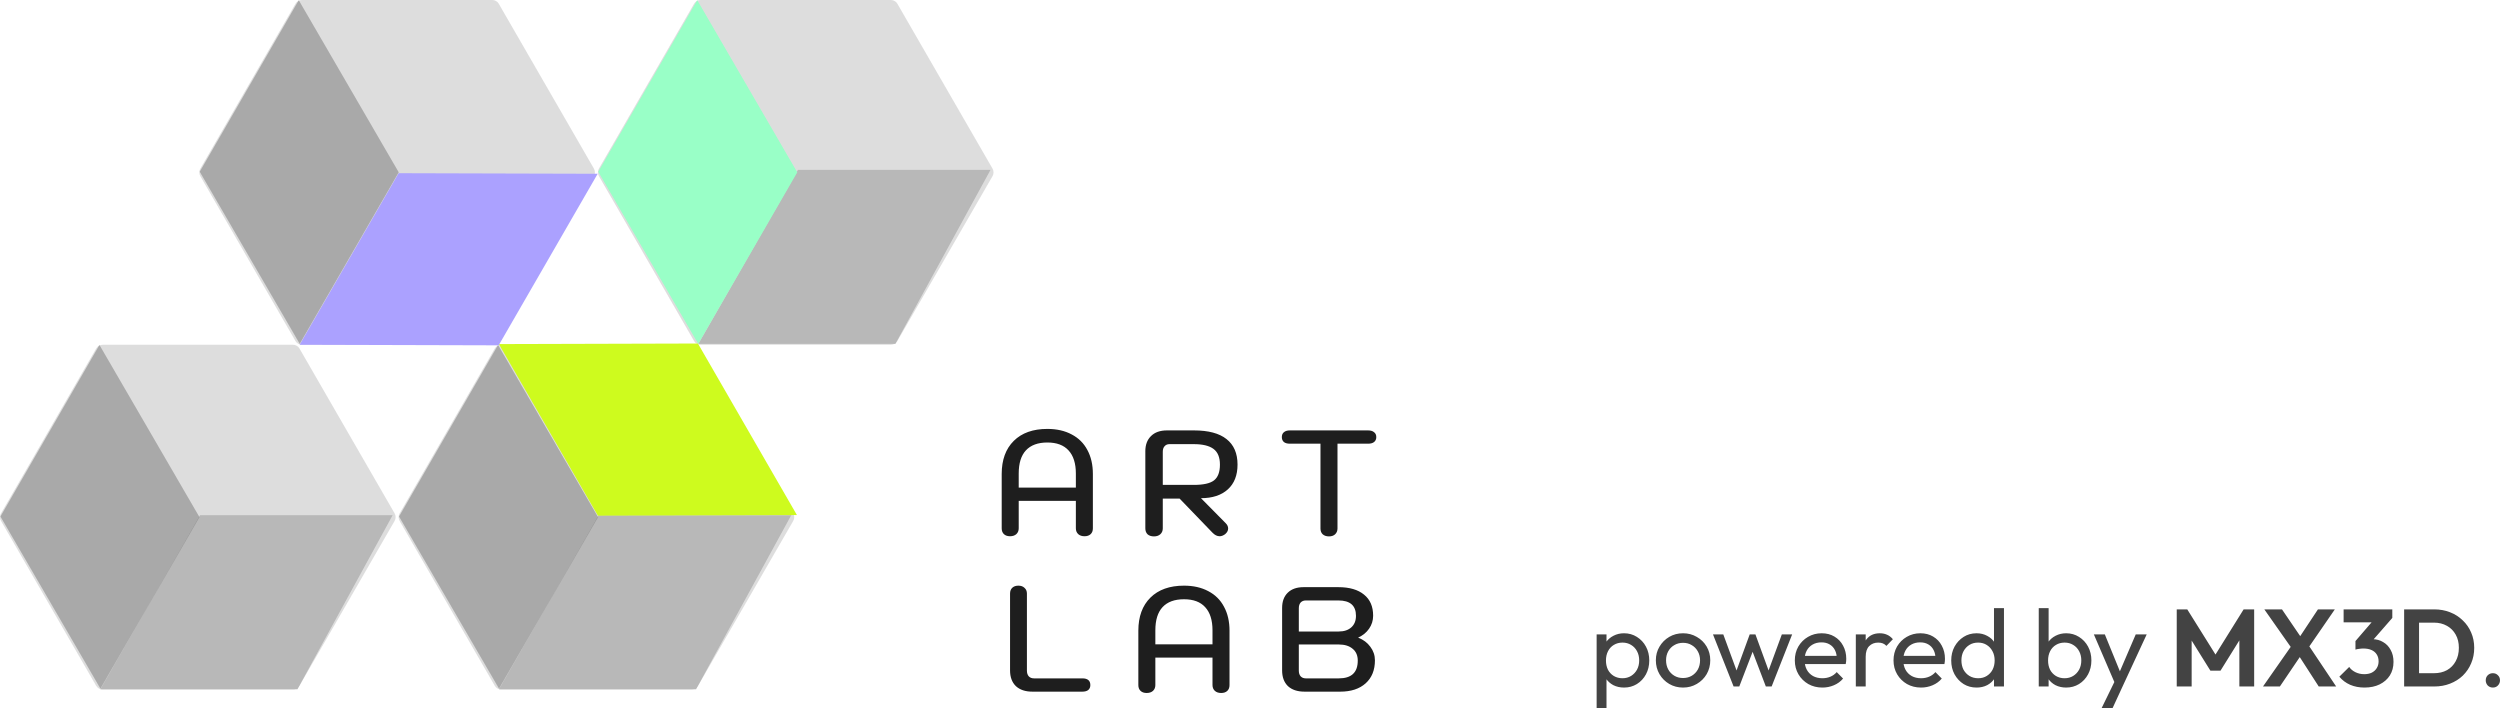 <svg xmlns="http://www.w3.org/2000/svg" id="Laag_1" viewBox="0 0 273.538 77.498"><path d="M177.696,75.23c-.432,0-.824-.088-1.176-.264-.344-.184-.62-.436-.828-.756-.208-.32-.324-.684-.348-1.092v-1.716c.024-.416.14-.78.348-1.092.216-.32.496-.568.84-.744.352-.184.74-.276,1.164-.276.52,0,.988.132,1.404.396.424.264.756.62.996,1.068.24.448.36.952.36,1.512s-.12,1.064-.36,1.512-.572.804-.996,1.068c-.416.256-.884.384-1.404.384ZM174.696,77.498v-8.088h1.08v1.5l-.204,1.38.204,1.392v3.816h-1.08ZM177.516,74.21c.36,0,.676-.084.948-.252s.488-.396.648-.684c.16-.296.24-.636.24-1.02,0-.376-.08-.712-.24-1.008-.16-.296-.376-.524-.648-.684-.272-.168-.584-.252-.936-.252-.36,0-.676.084-.948.252-.272.16-.484.388-.636.684-.152.296-.228.636-.228,1.02,0,.376.072.712.216,1.008.152.288.364.516.636.684.28.168.596.252.948.252ZM184.152,75.23c-.56,0-1.064-.132-1.512-.396-.448-.264-.804-.62-1.068-1.068-.264-.456-.396-.964-.396-1.524,0-.552.132-1.048.396-1.488.264-.448.62-.804,1.068-1.068.448-.264.952-.396,1.512-.396.552,0,1.052.132,1.5.396.456.256.816.608,1.08,1.056.264.448.396.948.396,1.5,0,.56-.132,1.068-.396,1.524-.264.448-.624.804-1.08,1.068-.448.264-.948.396-1.5.396ZM184.152,74.186c.36,0,.68-.084.96-.252.28-.168.5-.396.66-.684.16-.296.24-.632.24-1.008,0-.368-.084-.696-.252-.984-.16-.288-.38-.512-.66-.672-.272-.168-.588-.252-.948-.252s-.68.084-.96.252c-.28.16-.5.384-.66.672-.16.288-.24.616-.24.984,0,.376.08.712.24,1.008.16.288.38.516.66.684s.6.252.96.252ZM189.681,75.11l-2.256-5.7h1.128l1.632,4.44h-.36l1.62-4.44h.624l1.62,4.44h-.36l1.632-4.44h1.128l-2.244,5.7h-.636l-1.644-4.308h.396l-1.656,4.308h-.624ZM199.393,75.23c-.568,0-1.08-.128-1.536-.384-.456-.264-.816-.62-1.08-1.068-.264-.448-.396-.956-.396-1.524,0-.56.128-1.064.384-1.512.264-.448.616-.8,1.056-1.056.448-.264.948-.396,1.5-.396.528,0,.992.12,1.392.36.408.24.724.572.948.996.232.424.348.904.348,1.44,0,.08-.004.168-.012.264-.008.088-.024.192-.048.312h-4.812v-.9h4.236l-.396.348c0-.384-.068-.708-.204-.972-.136-.272-.328-.48-.576-.624-.248-.152-.548-.228-.9-.228-.368,0-.692.08-.972.24-.28.16-.496.384-.648.672-.152.288-.228.628-.228,1.02,0,.4.08.752.24,1.056.16.296.388.528.684.696.296.16.636.24,1.02.24.32,0,.612-.056.876-.168.272-.112.504-.28.696-.504l.696.708c-.272.32-.608.564-1.008.732-.392.168-.812.252-1.26.252ZM203.055,75.11v-5.7h1.08v5.7h-1.08ZM204.135,71.858l-.408-.18c0-.728.168-1.308.504-1.74s.82-.648,1.452-.648c.288,0,.548.052.78.156.232.096.448.26.648.492l-.708.732c-.12-.128-.252-.22-.396-.276s-.312-.084-.504-.084c-.4,0-.728.128-.984.384-.256.256-.384.644-.384,1.164ZM210.192,75.23c-.568,0-1.08-.128-1.536-.384-.456-.264-.816-.62-1.08-1.068-.264-.448-.396-.956-.396-1.524,0-.56.128-1.064.384-1.512.264-.448.616-.8,1.056-1.056.448-.264.948-.396,1.5-.396.528,0,.992.12,1.392.36.408.24.724.572.948.996.232.424.348.904.348,1.44,0,.08-.004.168-.012.264-.008.088-.024.192-.048.312h-4.812v-.9h4.236l-.396.348c0-.384-.068-.708-.204-.972-.136-.272-.328-.48-.576-.624-.248-.152-.548-.228-.9-.228-.368,0-.692.08-.972.24-.28.16-.496.384-.648.672-.152.288-.228.628-.228,1.02,0,.4.08.752.24,1.056.16.296.388.528.684.696.296.16.636.24,1.02.24.32,0,.612-.056.876-.168.272-.112.504-.28.696-.504l.696.708c-.272.32-.608.564-1.008.732-.392.168-.812.252-1.26.252ZM216.265,75.23c-.528,0-1-.128-1.416-.384-.416-.264-.748-.62-.996-1.068-.24-.448-.36-.952-.36-1.512s.12-1.064.36-1.512c.248-.448.58-.804.996-1.068.416-.264.888-.396,1.416-.396.424,0,.808.092,1.152.276.344.176.62.424.828.744.216.312.336.676.36,1.092v1.716c-.024.408-.14.772-.348,1.092-.208.32-.484.572-.828.756-.344.176-.732.264-1.164.264ZM216.445,74.21c.36,0,.672-.084.936-.252.272-.168.484-.396.636-.684.152-.296.228-.632.228-1.008,0-.392-.08-.732-.24-1.02-.152-.288-.364-.516-.636-.684-.264-.168-.576-.252-.936-.252s-.676.084-.948.252c-.272.168-.488.4-.648.696-.152.288-.228.62-.228.996,0,.384.076.724.228,1.02.16.288.376.516.648.684.28.168.6.252.96.252ZM219.265,75.11h-1.092v-1.536l.204-1.392-.204-1.38v-4.26h1.092v8.568ZM226.07,75.23c-.432,0-.824-.088-1.176-.264-.344-.184-.62-.436-.828-.756-.208-.32-.324-.684-.348-1.092v-1.716c.024-.416.14-.78.348-1.092.216-.32.496-.568.84-.744.352-.184.74-.276,1.164-.276.52,0,.988.132,1.404.396.424.264.756.62.996,1.068.24.448.36.952.36,1.512s-.12,1.064-.36,1.512c-.24.448-.572.804-.996,1.068-.416.256-.884.384-1.404.384ZM223.07,75.11v-8.568h1.08v4.26l-.204,1.38.204,1.392v1.536h-1.08ZM225.89,74.21c.36,0,.676-.084.948-.252.272-.168.488-.396.648-.684.16-.296.24-.636.24-1.02,0-.376-.08-.712-.24-1.008-.16-.296-.376-.524-.648-.684-.272-.168-.584-.252-.936-.252-.36,0-.676.084-.948.252-.272.16-.484.388-.636.684-.152.296-.228.636-.228,1.02,0,.376.072.712.216,1.008.152.288.364.516.636.684.28.168.596.252.948.252ZM231.571,75.158l-2.472-5.748h1.2l1.836,4.5h-.384l1.932-4.5h1.2l-2.664,5.748h-.648ZM229.939,77.498l1.68-3.444.6,1.104-1.08,2.34h-1.2ZM238.168,75.11v-8.436h1.152l3.42,5.472h-.66l3.408-5.472h1.152v8.436h-1.62v-5.64l.312.096-2.376,3.816h-1.104l-2.376-3.816.324-.096v5.64h-1.632ZM253.703,75.11l-2.424-3.756h-.24l-3.288-4.68h1.932l2.412,3.54h.24l3.276,4.896h-1.908ZM247.607,75.11l3.156-4.512,1.2.804-2.508,3.708h-1.848ZM252.419,71.102l-1.2-.804,2.4-3.624h1.848l-3.048,4.428ZM258.707,75.23c-.568,0-1.088-.1-1.56-.3-.472-.208-.868-.504-1.188-.888l1.08-1.068c.16.24.388.432.684.576.296.144.616.216.96.216.32,0,.596-.056.828-.168.232-.12.412-.284.54-.492.136-.216.204-.464.204-.744,0-.296-.068-.548-.204-.756-.128-.208-.316-.368-.564-.48-.248-.112-.544-.168-.888-.168-.152,0-.308.012-.468.036-.16.016-.296.044-.408.084l.72-.912c.2-.064.396-.116.588-.156.2-.048.384-.072.552-.072.432,0,.82.104,1.164.312.352.2.628.488.828.864.208.368.312.804.312,1.308,0,.56-.132,1.052-.396,1.476-.264.416-.636.744-1.116.984-.472.232-1.028.348-1.668.348ZM257.723,71.078v-.936l2.16-2.508,1.872-.024-2.232,2.556-1.8.912ZM256.427,68.09v-1.416h5.328v.936l-1.332.48h-3.996ZM264.165,75.11v-1.452h2.148c.544,0,1.02-.112,1.428-.336.408-.232.724-.556.948-.972.232-.416.348-.908.348-1.476,0-.552-.116-1.032-.348-1.44-.232-.416-.552-.736-.96-.96-.408-.232-.88-.348-1.416-.348h-2.184v-1.452h2.208c.624,0,1.2.104,1.728.312.536.208,1,.504,1.392.888.4.376.708.82.924,1.332.224.512.336,1.072.336,1.68s-.112,1.172-.336,1.692c-.216.512-.52.96-.912,1.344-.392.376-.856.668-1.392.876-.528.208-1.1.312-1.716.312h-2.196ZM263.049,75.11v-8.436h1.632v8.436h-1.632ZM272.758,75.23c-.224,0-.412-.076-.564-.228-.144-.16-.216-.348-.216-.564,0-.224.072-.408.216-.552.152-.152.34-.228.564-.228s.408.076.552.228c.152.144.228.328.228.552,0,.216-.076.404-.228.564-.144.152-.328.228-.552.228Z" fill="#151515" fill-opacity=".8"></path><g opacity=".88"><path d="M75.944.408c.145-.253.415-.408.707-.408h20.828c.291,0,.561.156.707.408l10.414,18.045c.146.253.146.564,0,.817l-10.414,18.045c-.146.253-.416.408-.707.408h-20.828c-.292,0-.562-.156-.707-.408l-10.414-18.045c-.146-.253-.146-.564,0-.817L75.944.408Z" fill="#d9d9d9"></path><path d="M87.308,18.587h21.069l-10.411,19.04h-21.562l10.904-19.04Z" fill="#aeaeae"></path><path d="M32.33.408c.146-.253.415-.408.707-.408h20.828c.292,0,.561.156.707.408l10.414,18.045c.146.253.146.564,0,.817l-10.414,18.045c-.146.253-.415.408-.707.408h-20.828c-.292,0-.561-.156-.707-.408l-10.414-18.045c-.146-.253-.146-.564,0-.817L32.33.408Z" fill="#d9d9d9"></path><path d="M21.853,18.79L32.688.017l10.942,18.836-10.834,18.773-10.942-18.836Z" fill="#151515" opacity=".3"></path><path d="M54.137,38.131c.146-.253.415-.408.707-.408h20.828c.291,0,.561.156.707.408l10.414,18.045c.145.253.145.564,0,.817l-10.414,18.045c-.146.252-.415.408-.707.408h-20.828c-.292,0-.561-.156-.707-.408l-10.414-18.045c-.146-.253-.146-.564,0-.817l10.414-18.045Z" fill="#d9d9d9"></path><path d="M65.501,56.375h21.07l-10.411,19.04h-21.561l10.903-19.04Z" fill="#aeaeae"></path><path d="M43.66,56.514l10.834-18.773,10.942,18.836-10.834,18.774-10.942-18.836Z" fill="#151515" opacity=".3"></path><path d="M10.523,38.13c.146-.253.415-.408.707-.408h20.828c.292,0,.561.156.707.408l10.414,18.045c.146.253.146.564,0,.817l-10.414,18.045c-.146.252-.415.408-.707.408H11.23c-.292,0-.561-.156-.707-.408L.109,56.992c-.146-.253-.146-.564,0-.817l10.414-18.045Z" fill="#d9d9d9"></path><path d="M21.888,56.374h21.07l-10.412,19.039H10.984l10.903-19.039Z" fill="#aeaeae"></path><path d="M.047,56.513l10.834-18.773,10.942,18.836-10.834,18.774L.047,56.513Z" fill="#151515" opacity=".3"></path><path d="M65.457,18.792L76.292.019l10.942,18.836-10.834,18.773-10.942-18.836Z" fill="#8bffbf"></path><path d="M65.42,56.42l-10.834-18.773,21.777-.062,10.834,18.773-21.777.062Z" fill="#c8fa00"></path><path d="M54.562,37.785l10.834-18.773-21.777-.062-10.834,18.773,21.776.062Z" fill="#a095ff"></path><path d="M110.516,58.674c-.284,0-.507-.076-.67-.229-.163-.152-.245-.365-.245-.637v-5.945c0-1.546.441-2.755,1.323-3.626.881-.871,2.106-1.307,3.673-1.307,1.023,0,1.91.201,2.661.604.751.392,1.323.958,1.715,1.699.402.741.604,1.617.604,2.63v5.945c0,.272-.082.485-.245.637-.163.152-.386.229-.67.229s-.511-.076-.685-.229c-.174-.163-.261-.376-.261-.637v-3.005h-6.253v3.005c0,.261-.088.474-.262.637-.174.152-.402.229-.685.229ZM117.716,53.349v-1.535c0-1.111-.267-1.954-.8-2.532-.523-.577-1.296-.866-2.319-.866-1.034,0-1.818.289-2.351.866-.522.566-.783,1.41-.783,2.532v1.535h6.253ZM125.316,49.38c0-.708.207-1.263.62-1.666.414-.414.996-.621,1.747-.621h2.955c1.579,0,2.765.316,3.559.947.806.632,1.208,1.562,1.208,2.793,0,1.165-.353,2.069-1.061,2.711-.707.643-1.686.964-2.939.964l2.711,2.744c.174.174.261.365.261.572,0,.229-.109.435-.327.621-.206.152-.408.229-.604.229-.272,0-.533-.131-.784-.392l-3.591-3.724h-1.845v3.25c0,.272-.092.49-.278.653-.174.152-.402.229-.686.229-.293,0-.527-.076-.702-.229-.163-.163-.244-.381-.244-.653v-8.428ZM130.622,53.055c1.045,0,1.779-.163,2.204-.49.436-.338.653-.915.653-1.731,0-.795-.234-1.367-.702-1.715s-1.186-.523-2.155-.523h-2.662c-.228,0-.408.076-.538.229-.131.141-.196.343-.196.604v3.626h3.396ZM145.411,58.69c-.283,0-.512-.076-.686-.229-.163-.152-.245-.365-.245-.637v-9.277h-3.346c-.284,0-.502-.06-.654-.18-.152-.131-.228-.31-.228-.539,0-.24.076-.419.228-.539.152-.131.37-.196.654-.196h8.555c.282,0,.5.065.653.196.163.12.245.299.245.539,0,.229-.082.408-.245.539-.153.12-.371.18-.653.18h-3.347v9.277c0,.261-.088.474-.262.637-.163.152-.386.229-.669.229Z"></path><path d="M112.948,75.677c-.762,0-1.361-.202-1.796-.604-.424-.414-.637-.986-.637-1.715v-8.412c0-.272.082-.484.245-.637.163-.152.386-.229.67-.229s.506.082.669.245c.174.152.261.359.261.621v8.428c0,.261.066.468.196.621.141.153.332.229.572.229h5.289c.588,0,.882.245.882.735,0,.229-.076.408-.229.539-.152.12-.369.18-.653.18h-5.469ZM125.466,75.824c-.283,0-.506-.076-.669-.229-.163-.153-.245-.365-.245-.637v-5.945c0-1.546.441-2.755,1.323-3.626.881-.871,2.106-1.307,3.673-1.307,1.023,0,1.91.201,2.661.604.751.392,1.323.958,1.714,1.699.403.741.605,1.617.605,2.63v5.945c0,.272-.082.484-.245.637-.164.153-.386.229-.67.229s-.512-.076-.685-.229c-.174-.163-.262-.376-.262-.637v-3.005h-6.253v3.005c0,.261-.087.474-.261.637-.174.153-.402.229-.686.229ZM132.666,70.5v-1.535c0-1.111-.267-1.954-.8-2.532-.522-.577-1.295-.866-2.318-.866-1.034,0-1.818.289-2.351.866-.522.566-.784,1.41-.784,2.532v1.535h6.253ZM142.732,75.677c-.773,0-1.377-.202-1.813-.604-.424-.414-.636-.986-.636-1.715v-6.844c0-.708.207-1.263.62-1.666.414-.403.991-.604,1.731-.604h3.804c1.208,0,2.144.272,2.808.817.664.534.996,1.301.996,2.303,0,.523-.147.996-.441,1.421-.294.425-.686.746-1.175.964v.033c.544.207.979.534,1.306.98.338.447.506.942.506,1.486,0,1.067-.337,1.905-1.012,2.515-.675.61-1.605.915-2.792.915h-3.902ZM146.487,69.095c.577,0,1.034-.152,1.371-.457.338-.305.506-.724.506-1.258,0-1.121-.641-1.682-1.926-1.682h-3.559c-.24,0-.43.076-.572.229-.13.152-.196.359-.196.621v2.548h4.376ZM146.487,74.224c1.383,0,2.073-.648,2.073-1.944,0-.555-.184-.986-.555-1.29-.37-.316-.876-.474-1.518-.474h-4.376v2.858c0,.261.066.468.196.621.142.153.332.229.572.229h3.608Z"></path></g></svg>